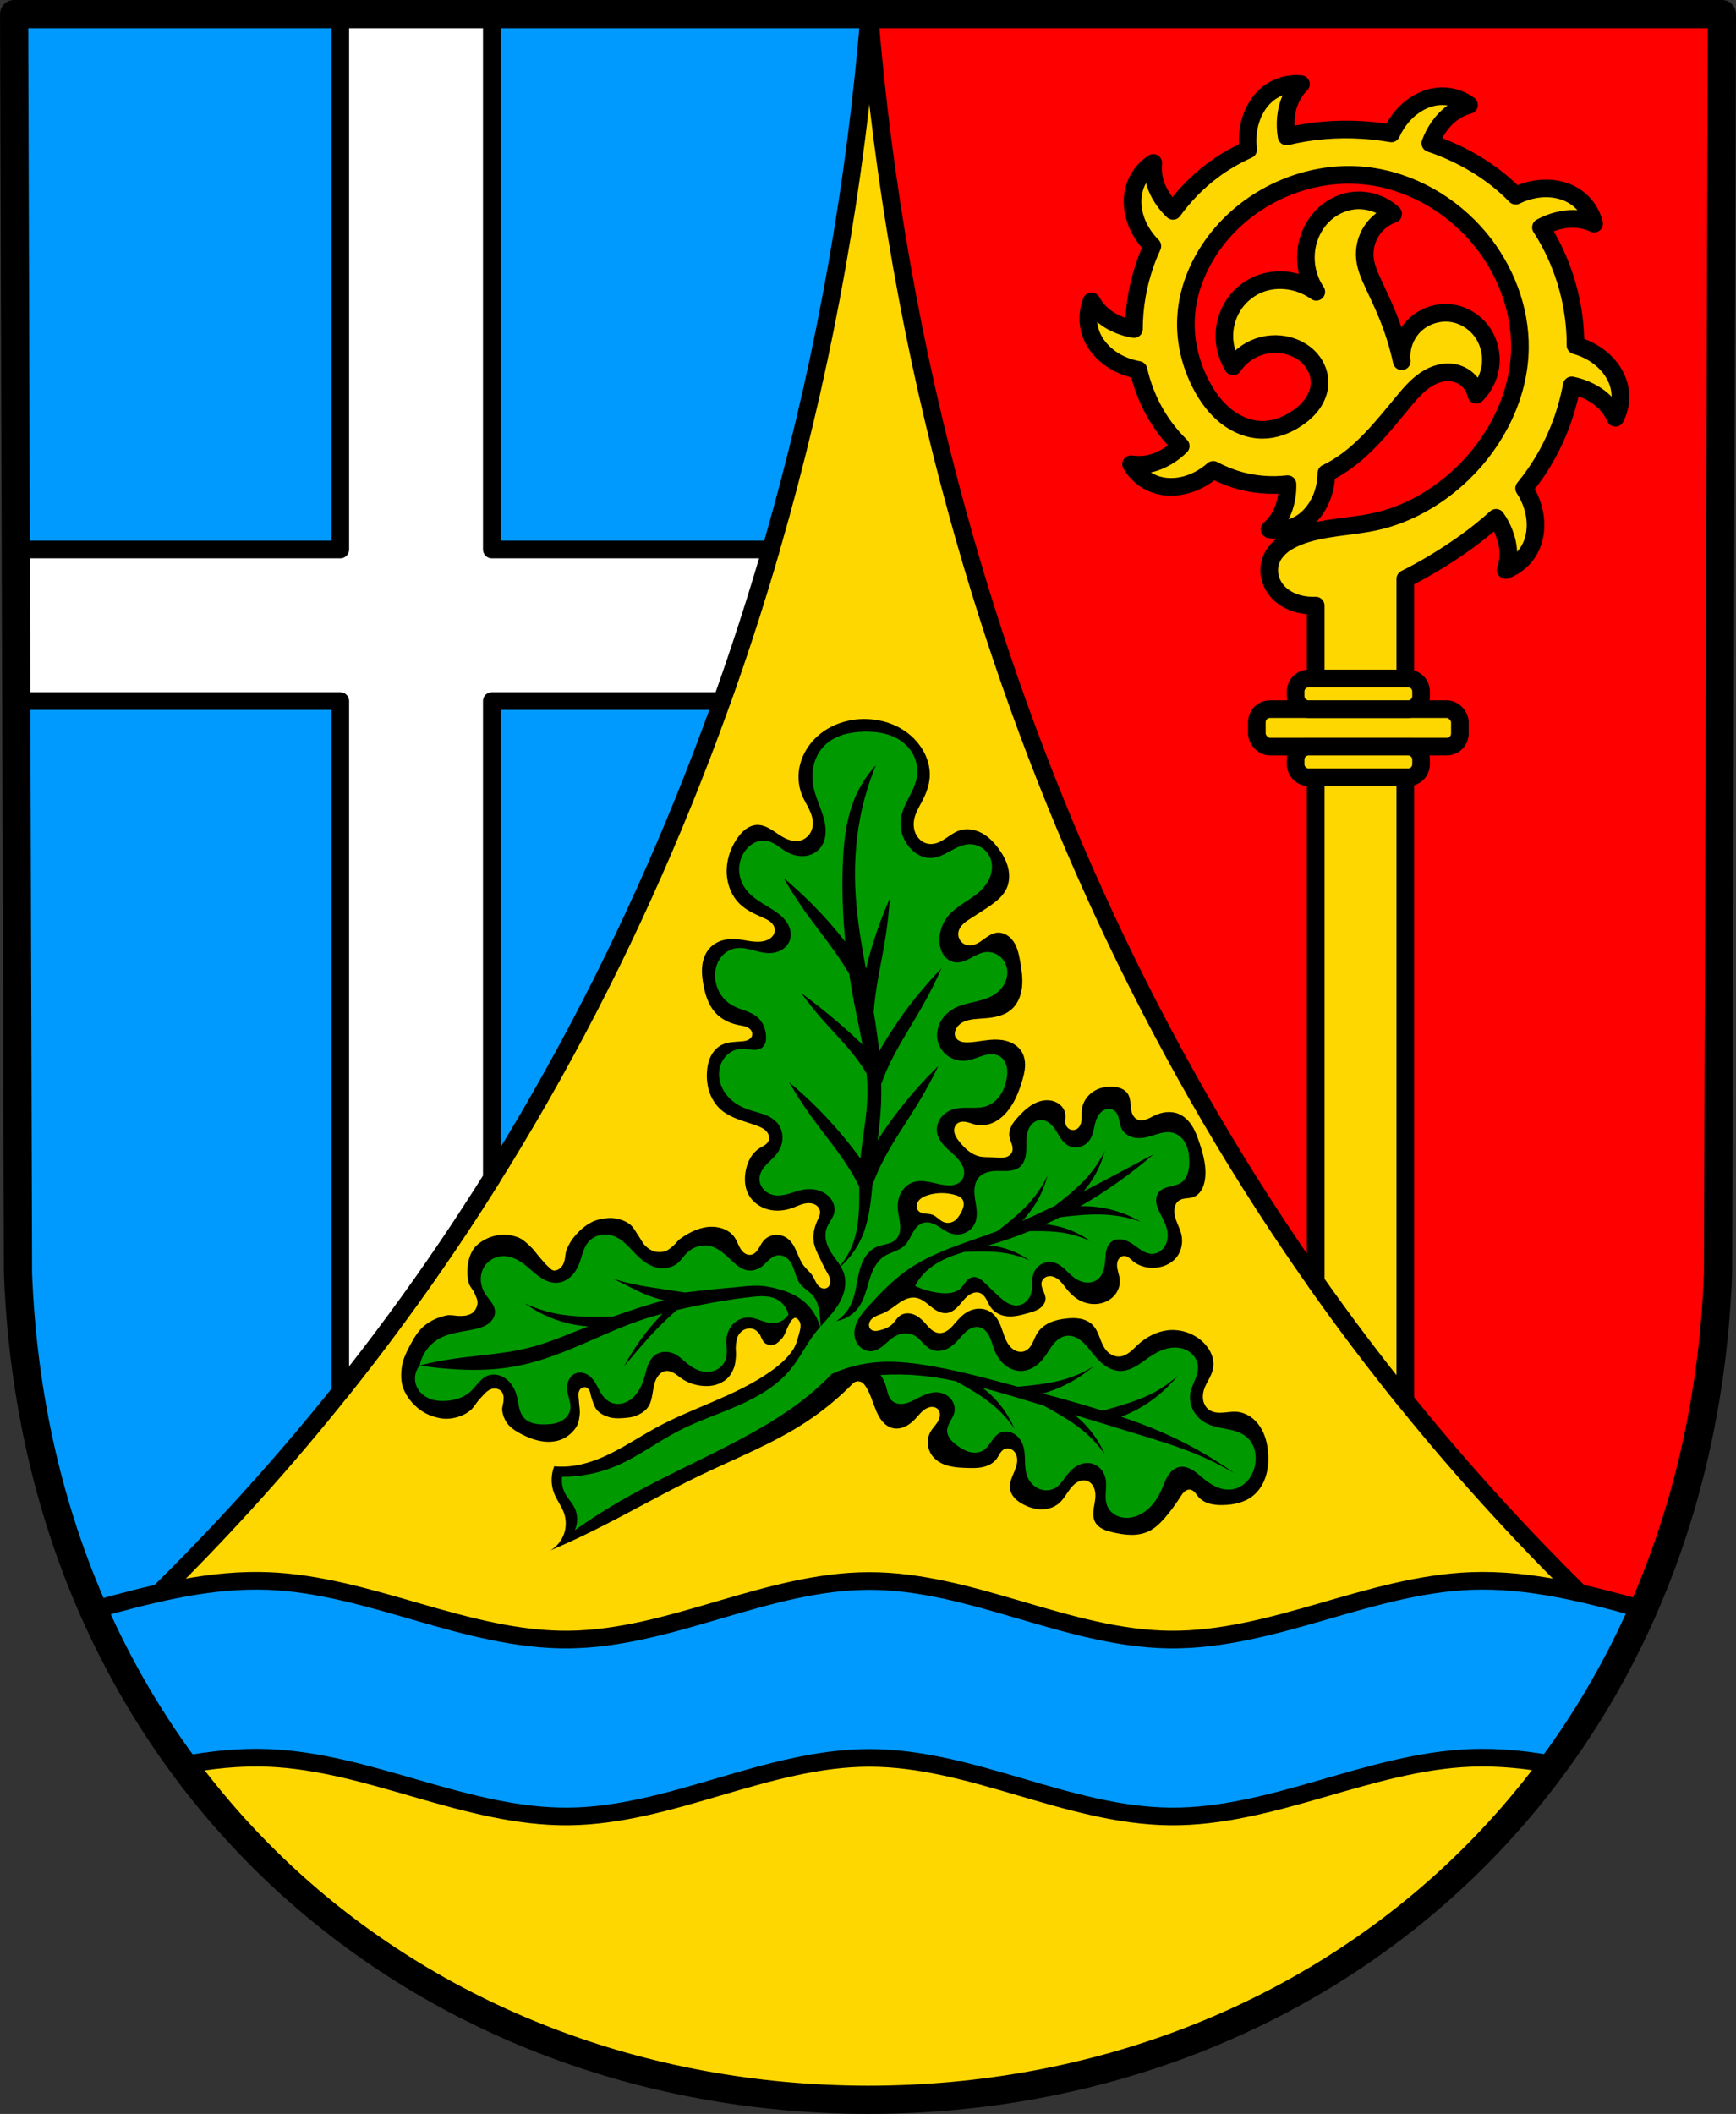 <?xml version="1.0" encoding="UTF-8" standalone="no"?>
<!-- Created with Inkscape (http://www.inkscape.org/) -->

<svg
   xmlns:dc="http://purl.org/dc/elements/1.1/"
   xmlns:cc="http://creativecommons.org/ns#"
   xmlns:rdf="http://www.w3.org/1999/02/22-rdf-syntax-ns#"
   xmlns:svg="http://www.w3.org/2000/svg"
   xmlns="http://www.w3.org/2000/svg"
   xmlns:sodipodi="http://sodipodi.sourceforge.net/DTD/sodipodi-0.dtd"
   xmlns:inkscape="http://www.inkscape.org/namespaces/inkscape"
   width="130.349mm"
   height="158.658mm"
   viewBox="0 0 130.349 158.658"
   version="1.1"
   id="svg865"
   inkscape:version="0.92.5 (2060ec1f9f, 2020-04-08)"
   sodipodi:docname="DEU Bobenthal COA.svg">
  <rect x="0" y="0" width="130.349" height="158.658" fill="#333333" stroke="none"/>
  <defs
     id="defs859">
    <inkscape:path-effect
       effect="spiro"
       id="path-effect1859"
       is_visible="true" />
    <inkscape:path-effect
       effect="spiro"
       id="path-effect1855"
       is_visible="true" />
    <inkscape:path-effect
       effect="spiro"
       id="path-effect1010"
       is_visible="true" />
    <inkscape:path-effect
       effect="spiro"
       id="path-effect905"
       is_visible="true" />
    <inkscape:path-effect
       effect="spiro"
       id="path-effect899"
       is_visible="true" />
    <inkscape:path-effect
       effect="spiro"
       id="path-effect895"
       is_visible="true" />
    <inkscape:path-effect
       effect="spiro"
       id="path-effect1343"
       is_visible="true" />
    <inkscape:path-effect
       effect="spiro"
       id="path-effect1338"
       is_visible="true" />
    <inkscape:path-effect
       effect="spiro"
       id="path-effect1274"
       is_visible="true" />
    <inkscape:path-effect
       effect="spiro"
       id="path-effect1234"
       is_visible="true" />
    <inkscape:path-effect
       effect="spiro"
       id="path-effect1196"
       is_visible="true" />
    <inkscape:path-effect
       effect="spiro"
       id="path-effect1192"
       is_visible="true" />
    <inkscape:path-effect
       effect="spiro"
       id="path-effect1129"
       is_visible="true" />
    <inkscape:path-effect
       effect="spiro"
       id="path-effect2396"
       is_visible="true" />
    <inkscape:path-effect
       effect="spiro"
       id="path-effect3644"
       is_visible="true" />
    <inkscape:path-effect
       effect="spiro"
       id="path-effect3636"
       is_visible="true" />
    <inkscape:path-effect
       effect="spiro"
       id="path-effect3544"
       is_visible="true" />
    <inkscape:path-effect
       effect="spiro"
       id="path-effect3466"
       is_visible="true" />
    <inkscape:path-effect
       effect="spiro"
       id="path-effect3544-2"
       is_visible="true" />
    <inkscape:path-effect
       effect="spiro"
       id="path-effect3644-8"
       is_visible="true" />
    <inkscape:path-effect
       effect="spiro"
       id="path-effect3644-3"
       is_visible="true" />
    <inkscape:path-effect
       effect="spiro"
       id="path-effect3636-0"
       is_visible="true" />
    <inkscape:path-effect
       effect="spiro"
       id="path-effect1727-0-1"
       is_visible="true" />
    <inkscape:path-effect
       effect="spiro"
       id="path-effect1731-8-3"
       is_visible="true" />
    <inkscape:path-effect
       effect="spiro"
       id="path-effect1727-3"
       is_visible="true" />
    <inkscape:path-effect
       effect="spiro"
       id="path-effect1731-7"
       is_visible="true" />
    <inkscape:path-effect
       effect="spiro"
       id="path-effect841-8"
       is_visible="true" />
    <inkscape:path-effect
       effect="spiro"
       id="path-effect2396-1"
       is_visible="true" />
    <inkscape:path-effect
       effect="spiro"
       id="path-effect1234-9"
       is_visible="true" />
    <inkscape:path-effect
       effect="spiro"
       id="path-effect1274-3"
       is_visible="true" />
    <inkscape:path-effect
       effect="spiro"
       id="path-effect905-1"
       is_visible="true" />
    <inkscape:path-effect
       effect="spiro"
       id="path-effect905-1-9"
       is_visible="true" />
    <inkscape:path-effect
       effect="spiro"
       id="path-effect905-1-3"
       is_visible="true" />
    <inkscape:path-effect
       effect="spiro"
       id="path-effect905-1-3-4"
       is_visible="true" />
    <inkscape:path-effect
       effect="spiro"
       id="path-effect905-1-3-1"
       is_visible="true" />
    <inkscape:path-effect
       effect="spiro"
       id="path-effect905-1-3-2"
       is_visible="true" />
    <inkscape:path-effect
       effect="spiro"
       id="path-effect905-1-3-5"
       is_visible="true" />
    <inkscape:path-effect
       effect="spiro"
       id="path-effect1010-2"
       is_visible="true" />
    <inkscape:path-effect
       effect="spiro"
       id="path-effect1010-2-7"
       is_visible="true" />
    <inkscape:path-effect
       effect="spiro"
       id="path-effect1010-2-6"
       is_visible="true" />
    <inkscape:path-effect
       effect="spiro"
       id="path-effect1010-2-4"
       is_visible="true" />
    <inkscape:path-effect
       effect="spiro"
       id="path-effect1010-2-4-2"
       is_visible="true" />
    <inkscape:path-effect
       effect="spiro"
       id="path-effect1010-2-4-5"
       is_visible="true" />
    <inkscape:path-effect
       effect="spiro"
       id="path-effect1010-2-4-5-5"
       is_visible="true" />
    <inkscape:path-effect
       effect="spiro"
       id="path-effect1010-2-4-5-1"
       is_visible="true" />
    <inkscape:path-effect
       effect="spiro"
       id="path-effect1010-2-4-5-1-3"
       is_visible="true" />
    <inkscape:path-effect
       effect="spiro"
       id="path-effect1859-7"
       is_visible="true" />
    <inkscape:path-effect
       effect="spiro"
       id="path-effect1859-3"
       is_visible="true" />
    <inkscape:path-effect
       effect="spiro"
       id="path-effect1859-2"
       is_visible="true" />
    <inkscape:path-effect
       effect="spiro"
       id="path-effect1859-28"
       is_visible="true" />
    <inkscape:path-effect
       effect="spiro"
       id="path-effect1859-0"
       is_visible="true" />
    <inkscape:path-effect
       effect="spiro"
       id="path-effect1859-6"
       is_visible="true" />
    <inkscape:path-effect
       effect="spiro"
       id="path-effect1859-04"
       is_visible="true" />
    <inkscape:path-effect
       effect="spiro"
       id="path-effect1859-61"
       is_visible="true" />
  </defs>
  <sodipodi:namedview
     id="base"
     pagecolor="#ffffff"
     bordercolor="#666666"
     borderopacity="1.0"
     inkscape:pageopacity="0.0"
     inkscape:pageshadow="2"
     inkscape:zoom="1.3224365"
     inkscape:cx="246.32933"
     inkscape:cy="299.82539"
     inkscape:document-units="mm"
     inkscape:current-layer="layer1"
     showgrid="false"
     inkscape:window-width="1920"
     inkscape:window-height="1046"
     inkscape:window-x="-11"
     inkscape:window-y="-11"
     inkscape:window-maximized="1"
     fit-margin-top="0"
     fit-margin-left="0"
     fit-margin-right="0"
     fit-margin-bottom="0"
     inkscape:snap-global="false"
     inkscape:snap-midpoints="true"
     inkscape:snap-smooth-nodes="true" />
  <g
     inkscape:label="Ebene 1"
     inkscape:groupmode="layer"
     id="layer1"
     transform="translate(14.143,166.544)">
    <path
       style="fill:#ffd700;fill-opacity:1;fill-rule:evenodd;stroke:none;stroke-width:2.117;stroke-linecap:round;stroke-linejoin:round;stroke-miterlimit:4;stroke-dasharray:none;stroke-opacity:1"
       inkscape:connector-curvature="0"
       d="m 115.148,-165.486 -0.293,94.538 c -1.427,37.541 -29.626,61.981 -63.823,62.002 -34.166,-0.046 -62.376,-24.497 -63.823,-62.002 l -0.293,-94.538 h 64.115 z"
       id="path10563-0-6-2-6-0-0"
       sodipodi:nodetypes="ccccccc" />
    <path
       style="fill:#009aff;stroke:#000000;stroke-width:5;stroke-linecap:round;stroke-linejoin:round;stroke-miterlimit:4;stroke-dasharray:none;stroke-opacity:1;fill-opacity:1"
       d="M 4 4 L 5.107 361.311 C 6.595 399.85 15.573 434.732 30.434 465.115 C 66.612 431.63 98.974 394.022 126.629 353.213 C 169.461 290.009 200.921 219.326 221.229 145.727 C 234.008 99.41 242.424 51.889 246.324 4 L 4 4 z "
       transform="matrix(0.265,0,0,0.265,-14.143,-166.544)"
       id="path2394" />
    <path
       style="fill:#ff0000;stroke:#000000;stroke-width:5;stroke-linecap:round;stroke-linejoin:round;stroke-miterlimit:4;stroke-dasharray:none;stroke-opacity:1;fill-opacity:1"
       d="M 246.324 4 C 250.225 51.889 258.638 99.41 271.418 145.727 C 291.726 219.326 323.188 290.009 366.02 353.213 C 393.692 394.047 426.076 431.679 462.281 465.18 C 477.126 434.785 486.084 399.883 487.551 361.311 L 488.658 4 L 246.324 4 z "
       transform="matrix(0.265,0,0,0.265,-14.143,-166.544)"
       id="path2394-1" />
    <path
       style="opacity:1;fill:#ffffff;fill-opacity:1;fill-rule:evenodd;stroke:#000000;stroke-width:5;stroke-linecap:round;stroke-linejoin:round;stroke-miterlimit:4;stroke-dasharray:none;stroke-opacity:1;paint-order:fill markers stroke"
       d="M 96.42 4 L 96.42 155.627 L 4.471 155.627 L 4.604 198.555 L 96.42 198.555 L 96.42 394.17 C 107.019 380.919 117.109 367.26 126.629 353.213 C 130.989 346.78 135.223 340.265 139.348 333.682 L 139.348 198.555 L 204.525 198.555 C 209.59 184.39 214.219 170.068 218.416 155.627 L 139.348 155.627 L 139.348 4 L 96.42 4 z "
       transform="matrix(0.265,0,0,0.265,-14.143,-166.544)"
       id="rect869-3" />
    <path
       style="fill:#009aff;stroke:#000000;stroke-width:5;stroke-linecap:round;stroke-linejoin:round;stroke-miterlimit:4;stroke-dasharray:none;stroke-opacity:1;fill-opacity:1"
       d="M 73.168 447.707 C 57.287 447.594 41.765 451.717 26.219 456.018 C 33.143 471.835 41.616 486.517 51.434 499.957 C 59.515 498.447 67.643 497.546 75.875 497.859 C 90.324 498.409 104.43 502.632 118.428 506.662 C 132.425 510.693 146.644 514.582 161.102 514.445 C 175.562 514.308 189.718 510.149 203.703 506.051 C 217.688 501.953 231.869 497.859 246.33 497.859 C 260.791 497.859 274.97 501.953 288.955 506.051 C 302.94 510.149 317.096 514.308 331.557 514.445 C 346.014 514.582 360.233 510.693 374.23 506.662 C 388.228 502.632 402.334 498.409 416.783 497.859 C 425.053 497.545 433.22 498.455 441.338 499.979 C 451.142 486.538 459.6 471.855 466.51 456.035 C 450.058 451.484 433.633 447.127 416.783 447.768 C 402.334 448.317 388.228 452.538 374.23 456.568 C 360.233 460.599 346.014 464.49 331.557 464.354 C 317.096 464.217 302.94 460.057 288.955 455.959 C 274.97 451.861 260.791 447.768 246.33 447.768 C 231.869 447.768 217.688 451.861 203.703 455.959 C 189.718 460.057 175.562 464.217 161.102 464.354 C 146.644 464.49 132.425 460.599 118.428 456.568 C 104.43 452.538 90.324 448.317 75.875 447.768 C 74.972 447.733 74.069 447.713 73.168 447.707 z "
       transform="matrix(0.265,0,0,0.265,-14.143,-166.544)"
       id="path1127" />
    <path
       style="fill:none;fill-rule:evenodd;stroke:#000000;stroke-width:2.117;stroke-linecap:round;stroke-linejoin:round;stroke-miterlimit:4;stroke-dasharray:none;stroke-opacity:1"
       inkscape:connector-curvature="0"
       d="m 115.148,-165.486 -0.293,94.538 c -1.427,37.541 -29.626,61.981 -63.823,62.002 -34.166,-0.046 -62.376,-24.497 -63.823,-62.002 l -0.293,-94.538 h 64.115 z"
       id="path10563-0-6-2-6-0"
       sodipodi:nodetypes="ccccccc" />
    <path
       style="fill:#000000;stroke:none;stroke-width:0.265px;stroke-linecap:butt;stroke-linejoin:miter;stroke-opacity:1"
       d="m 50.9,-112.581 c -1.36,-0.033 -2.747,0.427 -3.738,1.359 -0.579,0.544 -1.016,1.244 -1.22,2.012 -0.204,0.768 -0.167,1.602 0.133,2.338 0.152,0.373 0.368,0.716 0.542,1.08 0.174,0.364 0.306,0.761 0.273,1.163 -0.021,0.257 -0.112,0.508 -0.266,0.715 -0.154,0.206 -0.372,0.365 -0.618,0.441 -0.277,0.085 -0.579,0.063 -0.856,-0.021 -0.277,-0.084 -0.532,-0.229 -0.775,-0.387 -0.264,-0.172 -0.517,-0.362 -0.796,-0.51 -0.278,-0.148 -0.588,-0.253 -0.903,-0.238 -0.296,0.014 -0.58,0.135 -0.819,0.31 -0.239,0.175 -0.436,0.401 -0.608,0.642 -0.588,0.822 -0.904,1.847 -0.815,2.854 0.069,0.784 0.389,1.557 0.951,2.107 0.475,0.465 1.091,0.751 1.699,1.019 0.217,0.096 0.439,0.192 0.622,0.344 0.091,0.076 0.172,0.166 0.232,0.269 0.059,0.103 0.096,0.22 0.098,0.339 0.004,0.199 -0.09,0.392 -0.231,0.532 -0.141,0.14 -0.325,0.23 -0.516,0.284 -0.352,0.099 -0.728,0.078 -1.09,0.026 -0.362,-0.052 -0.72,-0.136 -1.085,-0.162 -0.359,-0.026 -0.724,0.005 -1.066,0.115 -0.342,0.11 -0.662,0.3 -0.905,0.565 -0.322,0.352 -0.496,0.821 -0.554,1.295 -0.058,0.474 -0.006,0.954 0.078,1.424 0.136,0.76 0.37,1.531 0.884,2.107 0.453,0.508 1.098,0.824 1.767,0.951 0.232,0.044 0.473,0.069 0.682,0.179 0.104,0.055 0.199,0.132 0.263,0.232 0.064,0.099 0.095,0.221 0.074,0.337 -0.015,0.084 -0.057,0.161 -0.114,0.224 -0.057,0.063 -0.128,0.113 -0.205,0.148 -0.154,0.072 -0.327,0.09 -0.497,0.103 -0.509,0.039 -1.041,0.038 -1.495,0.272 -0.358,0.185 -0.636,0.507 -0.811,0.87 -0.175,0.363 -0.253,0.767 -0.277,1.169 -0.03,0.511 0.027,1.029 0.194,1.513 0.167,0.484 0.446,0.931 0.826,1.274 0.372,0.335 0.829,0.562 1.297,0.74 0.468,0.178 0.952,0.311 1.422,0.484 0.256,0.094 0.516,0.206 0.705,0.404 0.094,0.099 0.169,0.218 0.204,0.35 0.035,0.132 0.03,0.276 -0.025,0.401 -0.06,0.135 -0.175,0.239 -0.298,0.32 -0.123,0.082 -0.257,0.145 -0.382,0.224 -0.279,0.175 -0.506,0.427 -0.674,0.71 -0.168,0.283 -0.277,0.599 -0.345,0.921 -0.128,0.608 -0.105,1.266 0.182,1.817 0.29,0.557 0.835,0.961 1.439,1.132 0.604,0.171 1.259,0.118 1.851,-0.092 0.388,-0.138 0.762,-0.345 1.173,-0.369 0.205,-0.012 0.418,0.024 0.593,0.132 0.088,0.054 0.165,0.125 0.223,0.21 0.058,0.085 0.096,0.184 0.105,0.287 0.011,0.114 -0.012,0.228 -0.05,0.336 -0.037,0.108 -0.089,0.21 -0.136,0.314 -0.238,0.522 -0.376,1.106 -0.279,1.671 0.074,0.426 0.276,0.818 0.464,1.207 0.15,0.312 0.294,0.627 0.465,0.928 0.123,0.216 0.262,0.433 0.298,0.679 0.018,0.123 0.009,0.252 -0.04,0.366 -0.049,0.114 -0.141,0.212 -0.258,0.255 -0.118,0.044 -0.254,0.029 -0.368,-0.024 -0.114,-0.053 -0.209,-0.142 -0.285,-0.243 -0.152,-0.202 -0.231,-0.449 -0.368,-0.661 -0.179,-0.277 -0.447,-0.483 -0.65,-0.743 -0.245,-0.314 -0.386,-0.696 -0.545,-1.061 -0.159,-0.366 -0.349,-0.734 -0.662,-0.981 -0.271,-0.214 -0.624,-0.321 -0.968,-0.289 -0.343,0.033 -0.672,0.206 -0.889,0.475 -0.149,0.185 -0.243,0.408 -0.375,0.606 -0.066,0.099 -0.141,0.193 -0.234,0.268 -0.092,0.075 -0.203,0.13 -0.32,0.147 -0.157,0.022 -0.318,-0.026 -0.45,-0.113 -0.132,-0.087 -0.237,-0.211 -0.321,-0.345 -0.168,-0.268 -0.259,-0.58 -0.436,-0.842 -0.24,-0.357 -0.627,-0.6 -1.042,-0.714 -0.415,-0.113 -0.862,-0.118 -1.279,-0.029 -0.636,0.135 -1.232,0.46 -1.764,0.835 -0.199,0.141 -0.329,0.362 -0.516,0.518 -0.186,0.155 -0.369,0.334 -0.598,0.411 -0.252,0.084 -0.538,0.098 -0.795,0.034 -0.259,-0.065 -0.494,-0.224 -0.69,-0.405 -0.236,-0.219 -0.364,-0.531 -0.55,-0.794 -0.186,-0.263 -0.324,-0.57 -0.564,-0.784 -0.201,-0.18 -0.452,-0.308 -0.707,-0.395 -0.292,-0.1 -0.607,-0.152 -0.916,-0.14 -0.437,0.016 -0.885,0.103 -1.279,0.293 -0.478,0.229 -0.894,0.592 -1.245,0.988 -0.288,0.325 -0.524,0.707 -0.681,1.112 -0.102,0.262 -0.076,0.561 -0.161,0.829 -0.042,0.134 -0.088,0.272 -0.172,0.384 -0.083,0.111 -0.191,0.213 -0.317,0.271 -0.104,0.048 -0.227,0.083 -0.338,0.056 -0.179,-0.044 -0.304,-0.209 -0.44,-0.333 -0.206,-0.188 -0.379,-0.41 -0.563,-0.619 -0.25,-0.283 -0.459,-0.603 -0.736,-0.86 -0.278,-0.257 -0.563,-0.536 -0.916,-0.67 -0.497,-0.188 -1.067,-0.248 -1.589,-0.147 -0.581,0.113 -1.165,0.389 -1.578,0.812 -0.298,0.305 -0.466,0.735 -0.557,1.151 -0.116,0.531 -0.111,1.107 0.034,1.63 0.073,0.263 0.298,0.461 0.407,0.712 0.108,0.248 0.256,0.504 0.242,0.774 -0.012,0.235 -0.121,0.475 -0.279,0.65 -0.117,0.13 -0.292,0.201 -0.459,0.255 -0.167,0.055 -0.349,0.057 -0.525,0.064 -0.353,0.015 -0.713,-0.11 -1.059,-0.041 -0.608,0.122 -1.21,0.389 -1.687,0.785 -0.484,0.402 -0.802,0.98 -1.098,1.536 -0.257,0.483 -0.496,0.995 -0.575,1.536 -0.078,0.536 -0.081,1.114 0.111,1.62 0.234,0.617 0.684,1.167 1.207,1.57 0.464,0.357 1.042,0.583 1.62,0.677 0.404,0.066 0.832,0.022 1.226,-0.088 0.346,-0.096 0.679,-0.263 0.959,-0.488 0.284,-0.227 0.445,-0.577 0.695,-0.841 0.247,-0.262 0.47,-0.574 0.791,-0.737 0.131,-0.066 0.288,-0.098 0.434,-0.082 0.145,0.016 0.294,0.075 0.401,0.175 0.093,0.086 0.145,0.214 0.177,0.337 0.033,0.124 0.02,0.256 0.014,0.384 -0.012,0.257 -0.129,0.509 -0.098,0.764 0.039,0.327 0.166,0.653 0.356,0.923 0.192,0.273 0.47,0.486 0.759,0.655 0.625,0.367 1.322,0.668 2.042,0.743 0.462,0.048 0.958,-0.004 1.38,-0.199 0.418,-0.193 0.793,-0.523 1.034,-0.915 0.172,-0.281 0.218,-0.629 0.25,-0.957 0.032,-0.33 -0.051,-0.661 -0.064,-0.993 -0.009,-0.217 -0.068,-0.442 -0.01,-0.651 0.029,-0.104 0.085,-0.209 0.171,-0.275 0.084,-0.065 0.198,-0.103 0.304,-0.096 0.077,0.005 0.15,0.05 0.209,0.099 0.06,0.05 0.104,0.119 0.137,0.189 0.067,0.142 0.066,0.307 0.118,0.454 0.125,0.352 0.21,0.747 0.465,1.021 0.234,0.253 0.574,0.403 0.905,0.498 0.335,0.096 0.696,0.083 1.044,0.059 0.349,-0.024 0.712,-0.06 1.031,-0.205 0.316,-0.143 0.631,-0.338 0.826,-0.631 0.228,-0.341 0.292,-0.761 0.357,-1.166 0.064,-0.405 0.141,-0.826 0.386,-1.154 0.068,-0.092 0.149,-0.175 0.243,-0.24 0.094,-0.065 0.201,-0.113 0.314,-0.131 0.113,-0.019 0.229,-0.008 0.339,0.021 0.11,0.03 0.214,0.078 0.313,0.136 0.196,0.116 0.368,0.269 0.555,0.399 0.462,0.324 1.016,0.509 1.578,0.557 0.332,0.028 0.674,0.016 0.991,-0.079 0.316,-0.095 0.625,-0.252 0.866,-0.478 0.221,-0.208 0.379,-0.486 0.489,-0.769 0.111,-0.285 0.135,-0.598 0.161,-0.902 0.023,-0.267 -0.037,-0.538 -0.005,-0.804 0.031,-0.264 0.055,-0.545 0.191,-0.774 0.11,-0.184 0.278,-0.35 0.475,-0.433 0.197,-0.082 0.436,-0.098 0.639,-0.032 0.189,0.061 0.34,0.217 0.464,0.372 0.079,0.097 0.106,0.227 0.168,0.336 0.062,0.108 0.109,0.232 0.203,0.314 0.11,0.096 0.253,0.167 0.398,0.186 0.146,0.02 0.301,-0.015 0.435,-0.075 0.135,-0.061 0.24,-0.175 0.347,-0.277 0.087,-0.083 0.171,-0.17 0.237,-0.27 0.121,-0.184 0.189,-0.398 0.283,-0.597 0.058,-0.124 0.106,-0.254 0.174,-0.373 0.066,-0.116 0.126,-0.243 0.226,-0.332 0.062,-0.056 0.138,-0.123 0.222,-0.118 0.113,0.008 0.208,0.109 0.276,0.199 0.069,0.092 0.105,0.211 0.115,0.325 0.02,0.23 -0.052,0.46 -0.113,0.682 -0.113,0.416 -0.224,0.849 -0.464,1.207 -0.45,0.673 -1.098,1.209 -1.764,1.671 -2.604,1.807 -5.759,2.653 -8.541,4.178 -1.048,0.574 -2.05,1.231 -3.111,1.78 -1.061,0.549 -2.197,0.992 -3.387,1.098 -0.37,0.033 -0.744,0.033 -1.114,0 -0.259,0.648 -0.259,1.395 0,2.042 0.206,0.515 0.563,0.961 0.743,1.485 0.173,0.506 0.167,1.072 -0.018,1.574 -0.184,0.502 -0.545,0.937 -1.004,1.212 1.005,-0.431 1.999,-0.887 2.981,-1.367 2.794,-1.368 5.488,-2.936 8.292,-4.282 2.66,-1.277 5.43,-2.361 7.899,-3.978 1.271,-0.833 2.454,-1.802 3.519,-2.886 0.075,-0.082 0.176,-0.141 0.284,-0.165 0.109,-0.024 0.225,-0.013 0.328,0.029 0.09,0.038 0.169,0.099 0.236,0.171 0.067,0.072 0.121,0.154 0.172,0.237 0.333,0.547 0.496,1.178 0.747,1.767 0.121,0.283 0.264,0.56 0.464,0.794 0.2,0.234 0.461,0.423 0.76,0.498 0.311,0.077 0.644,0.025 0.936,-0.107 0.291,-0.132 0.543,-0.34 0.763,-0.572 0.139,-0.147 0.265,-0.304 0.406,-0.449 0.14,-0.145 0.296,-0.278 0.477,-0.366 0.131,-0.064 0.276,-0.103 0.422,-0.097 0.145,0.006 0.291,0.061 0.394,0.164 0.115,0.115 0.168,0.283 0.164,0.445 -0.004,0.163 -0.06,0.321 -0.14,0.463 -0.159,0.284 -0.406,0.509 -0.568,0.791 -0.178,0.308 -0.245,0.678 -0.194,1.03 0.051,0.352 0.219,0.685 0.466,0.941 0.304,0.315 0.718,0.506 1.143,0.609 0.425,0.103 0.866,0.124 1.303,0.138 0.407,0.014 0.819,0.023 1.217,-0.066 0.398,-0.089 0.784,-0.285 1.026,-0.613 0.097,-0.132 0.168,-0.281 0.258,-0.418 0.09,-0.137 0.203,-0.266 0.354,-0.33 0.089,-0.037 0.187,-0.05 0.282,-0.039 0.095,0.011 0.188,0.045 0.27,0.096 0.163,0.102 0.278,0.27 0.335,0.454 0.057,0.183 0.059,0.381 0.027,0.571 -0.031,0.19 -0.095,0.372 -0.166,0.55 -0.093,0.23 -0.2,0.456 -0.274,0.693 -0.074,0.237 -0.113,0.49 -0.066,0.734 0.047,0.245 0.18,0.468 0.351,0.648 0.172,0.18 0.381,0.321 0.6,0.44 0.424,0.23 0.897,0.382 1.379,0.389 0.482,0.006 0.974,-0.142 1.339,-0.457 0.232,-0.201 0.406,-0.459 0.577,-0.714 0.171,-0.255 0.345,-0.513 0.578,-0.713 0.122,-0.104 0.259,-0.192 0.411,-0.243 0.151,-0.052 0.317,-0.067 0.473,-0.028 0.134,0.033 0.258,0.105 0.358,0.201 0.1,0.096 0.177,0.214 0.23,0.342 0.107,0.255 0.119,0.541 0.091,0.816 -0.03,0.299 -0.105,0.592 -0.135,0.891 -0.03,0.299 -0.011,0.614 0.135,0.876 0.125,0.224 0.334,0.392 0.563,0.507 0.229,0.115 0.479,0.181 0.729,0.24 0.45,0.106 0.908,0.191 1.37,0.198 0.462,0.007 0.932,-0.067 1.349,-0.266 0.483,-0.23 0.873,-0.616 1.223,-1.02 0.425,-0.49 0.805,-1.018 1.155,-1.563 0.088,-0.138 0.177,-0.278 0.299,-0.387 0.061,-0.054 0.131,-0.1 0.207,-0.129 0.077,-0.029 0.16,-0.041 0.241,-0.028 0.069,0.011 0.135,0.039 0.194,0.077 0.059,0.038 0.111,0.086 0.158,0.138 0.094,0.104 0.169,0.223 0.26,0.329 0.218,0.252 0.524,0.418 0.844,0.508 0.321,0.09 0.657,0.11 0.991,0.103 0.795,-0.015 1.618,-0.187 2.243,-0.68 0.463,-0.365 0.789,-0.886 0.97,-1.447 0.181,-0.561 0.224,-1.159 0.186,-1.747 -0.047,-0.714 -0.221,-1.436 -0.62,-2.03 -0.199,-0.297 -0.454,-0.559 -0.754,-0.753 -0.301,-0.194 -0.648,-0.319 -1.005,-0.344 -0.346,-0.024 -0.691,0.044 -1.038,0.067 -0.173,0.011 -0.348,0.011 -0.519,-0.018 -0.171,-0.029 -0.339,-0.087 -0.483,-0.184 -0.228,-0.156 -0.383,-0.407 -0.447,-0.676 -0.064,-0.269 -0.04,-0.554 0.039,-0.819 0.082,-0.273 0.222,-0.524 0.356,-0.776 0.134,-0.252 0.263,-0.509 0.324,-0.788 0.081,-0.37 0.034,-0.761 -0.105,-1.113 -0.139,-0.352 -0.368,-0.664 -0.642,-0.926 -0.696,-0.664 -1.695,-0.994 -2.65,-0.884 -0.839,0.097 -1.621,0.516 -2.243,1.087 -0.203,0.187 -0.392,0.39 -0.61,0.559 -0.218,0.169 -0.474,0.303 -0.749,0.325 -0.194,0.015 -0.391,-0.028 -0.566,-0.113 -0.175,-0.085 -0.329,-0.213 -0.453,-0.363 -0.231,-0.279 -0.358,-0.627 -0.489,-0.964 -0.131,-0.338 -0.276,-0.682 -0.531,-0.938 -0.247,-0.248 -0.581,-0.396 -0.925,-0.461 -0.344,-0.065 -0.698,-0.052 -1.046,-0.014 -0.417,0.045 -0.834,0.128 -1.217,0.299 -0.383,0.171 -0.733,0.434 -0.957,0.789 -0.151,0.239 -0.242,0.512 -0.372,0.764 -0.065,0.126 -0.141,0.247 -0.236,0.351 -0.095,0.105 -0.211,0.193 -0.343,0.244 -0.189,0.074 -0.405,0.067 -0.597,0 -0.192,-0.067 -0.361,-0.192 -0.496,-0.344 -0.271,-0.303 -0.408,-0.699 -0.538,-1.084 -0.09,-0.263 -0.18,-0.528 -0.306,-0.775 -0.126,-0.248 -0.291,-0.48 -0.509,-0.652 -0.245,-0.194 -0.551,-0.306 -0.862,-0.326 -0.311,-0.02 -0.627,0.05 -0.905,0.19 -0.375,0.189 -0.676,0.498 -0.951,0.815 -0.174,0.201 -0.342,0.409 -0.553,0.57 -0.106,0.081 -0.221,0.149 -0.346,0.194 -0.125,0.045 -0.26,0.065 -0.392,0.052 -0.231,-0.024 -0.441,-0.15 -0.613,-0.305 -0.173,-0.155 -0.316,-0.34 -0.474,-0.511 -0.236,-0.254 -0.513,-0.481 -0.842,-0.592 -0.164,-0.055 -0.34,-0.081 -0.512,-0.064 -0.173,0.017 -0.342,0.077 -0.481,0.18 -0.22,0.163 -0.35,0.418 -0.544,0.611 -0.254,0.254 -0.604,0.387 -0.952,0.476 -0.115,0.029 -0.233,0.054 -0.351,0.051 -0.119,-0.004 -0.24,-0.039 -0.328,-0.119 -0.058,-0.052 -0.1,-0.122 -0.121,-0.197 -0.022,-0.075 -0.024,-0.155 -0.009,-0.232 0.029,-0.154 0.122,-0.29 0.241,-0.392 0.237,-0.204 0.556,-0.277 0.842,-0.403 0.421,-0.185 0.775,-0.489 1.155,-0.748 0.182,-0.124 0.372,-0.238 0.577,-0.316 0.205,-0.078 0.428,-0.119 0.646,-0.092 0.194,0.024 0.378,0.1 0.546,0.199 0.168,0.099 0.322,0.221 0.473,0.344 0.199,0.161 0.397,0.326 0.622,0.447 0.225,0.121 0.483,0.196 0.737,0.165 0.295,-0.037 0.555,-0.213 0.767,-0.421 0.212,-0.208 0.387,-0.451 0.592,-0.666 0.15,-0.158 0.32,-0.302 0.52,-0.388 0.1,-0.043 0.207,-0.07 0.316,-0.075 0.109,-0.005 0.219,0.012 0.319,0.056 0.098,0.043 0.185,0.11 0.258,0.189 0.073,0.079 0.133,0.169 0.186,0.263 0.106,0.187 0.185,0.389 0.304,0.567 0.232,0.348 0.612,0.588 1.02,0.68 0.303,0.069 0.62,0.06 0.928,0.013 0.308,-0.047 0.608,-0.132 0.907,-0.217 0.292,-0.083 0.589,-0.167 0.84,-0.338 0.125,-0.085 0.238,-0.192 0.319,-0.32 0.082,-0.128 0.131,-0.277 0.131,-0.429 2.1e-5,-0.224 -0.106,-0.432 -0.192,-0.639 -0.043,-0.103 -0.082,-0.21 -0.101,-0.32 -0.019,-0.11 -0.017,-0.226 0.021,-0.332 0.038,-0.107 0.111,-0.199 0.203,-0.266 0.092,-0.066 0.202,-0.106 0.314,-0.119 0.225,-0.026 0.452,0.053 0.639,0.181 0.279,0.192 0.47,0.482 0.68,0.748 0.25,0.316 0.539,0.607 0.884,0.815 0.328,0.198 0.704,0.317 1.087,0.34 0.518,0.031 1.054,-0.121 1.45,-0.457 0.198,-0.168 0.36,-0.38 0.464,-0.618 0.104,-0.238 0.15,-0.502 0.126,-0.76 -0.034,-0.368 -0.205,-0.718 -0.204,-1.087 2.65e-4,-0.151 0.031,-0.306 0.112,-0.435 0.04,-0.064 0.092,-0.121 0.155,-0.164 0.062,-0.043 0.135,-0.072 0.21,-0.081 0.073,-0.008 0.147,0.003 0.217,0.026 0.069,0.023 0.134,0.059 0.194,0.1 0.121,0.083 0.223,0.189 0.337,0.282 0.396,0.323 0.916,0.472 1.427,0.476 0.347,0.003 0.696,-0.057 1.015,-0.193 0.319,-0.136 0.608,-0.348 0.82,-0.623 0.364,-0.473 0.478,-1.118 0.34,-1.699 -0.085,-0.357 -0.257,-0.686 -0.382,-1.03 -0.063,-0.172 -0.114,-0.35 -0.135,-0.532 -0.022,-0.182 -0.013,-0.369 0.042,-0.544 0.049,-0.159 0.139,-0.308 0.272,-0.408 0.151,-0.113 0.343,-0.154 0.53,-0.178 0.187,-0.023 0.379,-0.033 0.557,-0.094 0.259,-0.089 0.473,-0.286 0.618,-0.519 0.144,-0.233 0.223,-0.502 0.266,-0.773 0.15,-0.936 -0.108,-1.887 -0.408,-2.786 -0.146,-0.437 -0.305,-0.876 -0.55,-1.266 -0.245,-0.39 -0.586,-0.734 -1.013,-0.909 -0.292,-0.12 -0.615,-0.157 -0.93,-0.126 -0.314,0.03 -0.62,0.126 -0.905,0.262 -0.207,0.098 -0.405,0.218 -0.623,0.289 -0.109,0.035 -0.222,0.058 -0.337,0.058 -0.114,1.93e-4 -0.23,-0.023 -0.332,-0.075 -0.155,-0.08 -0.27,-0.224 -0.341,-0.383 -0.071,-0.159 -0.102,-0.334 -0.12,-0.507 -0.018,-0.173 -0.025,-0.348 -0.052,-0.52 -0.027,-0.172 -0.074,-0.345 -0.166,-0.492 -0.118,-0.188 -0.304,-0.326 -0.508,-0.412 -0.204,-0.086 -0.426,-0.121 -0.648,-0.132 -0.394,-0.019 -0.796,0.041 -1.155,0.204 -0.309,0.14 -0.585,0.355 -0.789,0.627 -0.204,0.271 -0.335,0.598 -0.367,0.936 -0.025,0.26 0.009,0.523 -0.024,0.781 -0.016,0.129 -0.05,0.258 -0.112,0.373 -0.062,0.115 -0.155,0.215 -0.271,0.273 -0.156,0.079 -0.35,0.075 -0.505,-0.005 -0.156,-0.08 -0.271,-0.232 -0.31,-0.403 -0.046,-0.199 0.007,-0.407 0,-0.612 -0.006,-0.176 -0.058,-0.349 -0.145,-0.501 -0.087,-0.153 -0.209,-0.284 -0.352,-0.387 -0.285,-0.205 -0.648,-0.29 -0.998,-0.267 -0.406,0.026 -0.794,0.188 -1.132,0.413 -0.338,0.225 -0.63,0.512 -0.906,0.81 -0.193,0.208 -0.38,0.426 -0.513,0.676 -0.133,0.25 -0.209,0.539 -0.166,0.82 0.03,0.197 0.117,0.38 0.178,0.569 0.031,0.095 0.056,0.193 0.064,0.292 0.008,0.099 -0.002,0.201 -0.038,0.294 -0.048,0.124 -0.142,0.228 -0.255,0.299 -0.113,0.071 -0.243,0.112 -0.375,0.131 -0.264,0.038 -0.532,-0.007 -0.798,-0.023 -0.341,-0.021 -0.686,0.006 -1.019,-0.068 -0.306,-0.069 -0.59,-0.222 -0.837,-0.416 -0.247,-0.194 -0.46,-0.428 -0.659,-0.671 -0.105,-0.128 -0.206,-0.261 -0.283,-0.408 -0.077,-0.147 -0.127,-0.31 -0.125,-0.476 0.003,-0.178 0.071,-0.357 0.204,-0.475 0.093,-0.083 0.213,-0.132 0.336,-0.152 0.123,-0.019 0.25,-0.01 0.372,0.013 0.245,0.047 0.475,0.152 0.718,0.206 0.499,0.111 1.033,0.001 1.48,-0.246 0.447,-0.247 0.813,-0.624 1.103,-1.045 0.41,-0.596 0.674,-1.279 0.884,-1.971 0.108,-0.357 0.204,-0.721 0.224,-1.093 0.02,-0.373 -0.039,-0.757 -0.224,-1.081 -0.2,-0.352 -0.539,-0.614 -0.915,-0.765 -0.376,-0.151 -0.787,-0.198 -1.192,-0.187 -0.638,0.018 -1.266,0.177 -1.903,0.204 -0.202,0.009 -0.409,0.003 -0.599,-0.067 -0.095,-0.035 -0.185,-0.086 -0.259,-0.155 -0.074,-0.069 -0.132,-0.157 -0.161,-0.254 -0.033,-0.11 -0.028,-0.228 0,-0.34 0.043,-0.174 0.14,-0.333 0.267,-0.46 0.127,-0.127 0.282,-0.224 0.447,-0.294 0.331,-0.14 0.695,-0.172 1.053,-0.198 0.43,-0.031 0.862,-0.055 1.284,-0.146 0.421,-0.091 0.835,-0.254 1.163,-0.533 0.488,-0.415 0.743,-1.054 0.814,-1.691 0.071,-0.637 -0.025,-1.28 -0.135,-1.911 -0.089,-0.51 -0.194,-1.033 -0.474,-1.468 -0.14,-0.218 -0.324,-0.41 -0.548,-0.541 -0.224,-0.131 -0.488,-0.197 -0.745,-0.166 -0.195,0.024 -0.38,0.102 -0.549,0.201 -0.17,0.099 -0.325,0.219 -0.484,0.334 -0.159,0.115 -0.322,0.227 -0.501,0.307 -0.179,0.08 -0.377,0.128 -0.572,0.11 -0.17,-0.016 -0.336,-0.083 -0.468,-0.191 -0.133,-0.108 -0.231,-0.256 -0.279,-0.421 -0.045,-0.154 -0.044,-0.321 0,-0.476 0.056,-0.197 0.179,-0.37 0.326,-0.513 0.147,-0.143 0.318,-0.258 0.49,-0.371 0.521,-0.341 1.054,-0.661 1.563,-1.019 0.491,-0.345 0.974,-0.745 1.223,-1.291 0.221,-0.486 0.234,-1.051 0.103,-1.568 -0.131,-0.518 -0.398,-0.992 -0.715,-1.422 -0.341,-0.463 -0.75,-0.888 -1.257,-1.16 -0.506,-0.272 -1.119,-0.379 -1.666,-0.2 -0.396,0.13 -0.731,0.395 -1.08,0.623 -0.175,0.114 -0.356,0.22 -0.55,0.295 -0.195,0.075 -0.404,0.117 -0.612,0.102 -0.21,-0.016 -0.414,-0.091 -0.588,-0.21 -0.173,-0.119 -0.316,-0.282 -0.419,-0.466 -0.204,-0.368 -0.241,-0.815 -0.149,-1.226 0.109,-0.487 0.383,-0.917 0.612,-1.36 0.285,-0.552 0.506,-1.147 0.544,-1.767 0.046,-0.765 -0.196,-1.532 -0.612,-2.175 -0.441,-0.682 -1.076,-1.231 -1.799,-1.599 -0.724,-0.368 -1.534,-0.556 -2.346,-0.575 z m 5.67,35.58 c 0.359,5.3e-4 0.718,0.055 1.061,0.161 0.165,0.051 0.334,0.119 0.446,0.25 0.065,0.076 0.107,0.169 0.127,0.266 0.02,0.097 0.019,0.199 0.003,0.297 -0.033,0.196 -0.124,0.377 -0.223,0.55 -0.119,0.21 -0.256,0.419 -0.454,0.556 -0.116,0.08 -0.251,0.133 -0.391,0.151 -0.14,0.018 -0.285,0.002 -0.417,-0.05 -0.159,-0.063 -0.294,-0.173 -0.427,-0.281 -0.133,-0.108 -0.27,-0.216 -0.43,-0.274 -0.176,-0.064 -0.369,-0.064 -0.555,-0.086 -0.093,-0.011 -0.186,-0.028 -0.274,-0.061 -0.088,-0.034 -0.17,-0.085 -0.231,-0.156 -0.083,-0.096 -0.123,-0.225 -0.12,-0.352 0.003,-0.127 0.049,-0.25 0.12,-0.355 0.08,-0.118 0.191,-0.213 0.314,-0.286 0.123,-0.073 0.257,-0.125 0.393,-0.168 0.342,-0.109 0.701,-0.162 1.059,-0.161 z"
       id="path1190-1"
       inkscape:connector-curvature="0"
       sodipodi:nodetypes="scsccccccsccscscccccscscscccscscccsccscccccccccccscscscsccccscsccscccsccccccccccaaaaaaaaaaaaaaaaaaaaaaaaaaaaaaaaaaaaaaaaaaaaaaaaaaaaaaaaaaaaaaasccccccscaaaaaaaaaaaaaaaaaaaaaaaaccccsccccsscccsccccscccccsccccscccccsccccccscccsccccccscccccccccccccscccccccsccccscccccscccccccccccccccccscscsccccccccscscsccccsccccccccccccccsccccccscccccccccccsccsccccccccccccsccccscscccsccccccccccccccccscscscccccccccccssccccccccccccccsccsscscsccccscccssccsscccccscscsccccccccsccccccccscc" />
    <path
       inkscape:connector-curvature="0"
       style="fill:#009a00;fill-opacity:1;stroke:none;stroke-width:0.165;stroke-linecap:butt;stroke-linejoin:miter;stroke-miterlimit:4;stroke-dasharray:none;stroke-opacity:1"
       d="m 51.038,-111.633 c -0.122,-0.002 -0.244,-7e-5 -0.365,0.004 -0.525,0.018 -1.053,0.084 -1.553,0.244 -0.501,0.16 -0.976,0.418 -1.349,0.788 -0.414,0.409 -0.692,0.947 -0.82,1.515 -0.128,0.568 -0.11,1.164 0.018,1.732 0.207,0.912 0.691,1.75 0.84,2.673 0.05,0.312 0.061,0.632 0.005,0.943 -0.057,0.311 -0.183,0.612 -0.387,0.853 -0.287,0.34 -0.718,0.544 -1.161,0.587 -0.442,0.043 -0.893,-0.069 -1.284,-0.281 -0.275,-0.15 -0.522,-0.347 -0.783,-0.519 -0.262,-0.172 -0.548,-0.322 -0.859,-0.36 -0.247,-0.03 -0.5,0.014 -0.729,0.111 -0.229,0.097 -0.434,0.246 -0.608,0.424 -0.387,0.396 -0.617,0.938 -0.647,1.49 -0.03,0.553 0.138,1.112 0.456,1.565 0.452,0.643 1.163,1.043 1.833,1.452 0.439,0.268 0.879,0.556 1.194,0.962 0.158,0.203 0.282,0.434 0.346,0.683 0.064,0.249 0.066,0.516 -0.013,0.761 -0.107,0.333 -0.359,0.61 -0.666,0.778 -0.307,0.168 -0.665,0.231 -1.014,0.215 -0.42,-0.02 -0.826,-0.149 -1.235,-0.252 -0.408,-0.103 -0.836,-0.179 -1.248,-0.091 -0.471,0.1 -0.884,0.418 -1.137,0.828 -0.253,0.41 -0.351,0.906 -0.314,1.387 0.032,0.422 0.166,0.836 0.391,1.195 0.224,0.359 0.539,0.661 0.908,0.868 0.302,0.169 0.635,0.274 0.96,0.393 0.325,0.12 0.65,0.259 0.912,0.485 0.403,0.348 0.622,0.881 0.65,1.413 0.008,0.152 0.001,0.306 -0.039,0.453 -0.04,0.147 -0.115,0.287 -0.229,0.388 -0.098,0.087 -0.222,0.143 -0.35,0.172 -0.128,0.029 -0.261,0.032 -0.393,0.023 -0.263,-0.017 -0.521,-0.082 -0.784,-0.081 -0.427,0.002 -0.846,0.184 -1.153,0.481 -0.307,0.296 -0.503,0.701 -0.565,1.123 -0.093,0.631 0.111,1.287 0.495,1.797 0.383,0.51 0.934,0.879 1.53,1.106 0.414,0.157 0.85,0.25 1.267,0.398 0.417,0.148 0.827,0.363 1.102,0.71 0.246,0.311 0.367,0.714 0.353,1.11 -0.014,0.396 -0.158,0.784 -0.392,1.105 -0.23,0.316 -0.539,0.565 -0.807,0.851 -0.134,0.143 -0.258,0.296 -0.354,0.466 -0.096,0.171 -0.163,0.36 -0.176,0.555 -0.022,0.322 0.108,0.647 0.331,0.881 0.223,0.234 0.532,0.377 0.853,0.418 0.35,0.044 0.705,-0.029 1.044,-0.128 0.339,-0.1 0.671,-0.226 1.018,-0.292 0.334,-0.063 0.68,-0.068 1.011,0.004 0.332,0.073 0.648,0.225 0.898,0.454 0.172,0.158 0.313,0.353 0.397,0.571 0.084,0.218 0.109,0.461 0.061,0.689 -0.046,0.215 -0.154,0.412 -0.267,0.6 -0.113,0.189 -0.233,0.376 -0.306,0.583 -0.102,0.29 -0.109,0.609 -0.046,0.91 0.063,0.301 0.192,0.585 0.351,0.847 0.218,0.358 0.494,0.684 0.715,1.038 0.388,-0.469 0.702,-1.001 0.922,-1.569 0.344,-0.891 0.457,-1.854 0.492,-2.808 0.019,-0.516 0.017,-1.033 0.018,-1.55 -0.114,-0.233 -0.233,-0.464 -0.36,-0.69 -0.931,-1.66 -2.193,-3.106 -3.3,-4.654 -0.572,-0.799 -1.104,-1.628 -1.593,-2.48 1.235,1.03 2.391,2.154 3.455,3.361 0.667,0.756 1.295,1.545 1.886,2.361 0.159,-1.63 0.502,-3.245 0.525,-4.882 0.007,-0.502 -0.019,-1.001 -0.064,-1.499 -0.188,-0.318 -0.388,-0.628 -0.604,-0.928 -0.859,-1.191 -1.922,-2.217 -2.885,-3.326 -0.497,-0.573 -0.968,-1.169 -1.41,-1.785 0.997,0.736 1.967,1.511 2.906,2.32 0.573,0.494 1.132,1.006 1.682,1.527 -0.185,-1.005 -0.407,-2.006 -0.603,-3.007 -0.147,-0.755 -0.275,-1.513 -0.388,-2.274 -0.015,-0.027 -0.029,-0.054 -0.044,-0.081 -0.958,-1.644 -2.199,-3.102 -3.3,-4.654 -0.569,-0.802 -1.1,-1.63 -1.593,-2.48 1.235,1.03 2.391,2.154 3.455,3.361 0.409,0.464 0.803,0.941 1.184,1.428 -0.181,-1.866 -0.254,-3.742 -0.195,-5.615 0.059,-1.853 0.254,-3.742 1.027,-5.427 0.369,-0.804 0.866,-1.55 1.467,-2.2 -0.52,1.26 -0.914,2.573 -1.174,3.911 -0.374,1.929 -0.467,3.907 -0.342,5.867 0.118,1.852 0.432,3.681 0.769,5.507 0.06,-0.248 0.123,-0.496 0.189,-0.743 0.417,-1.553 0.953,-3.075 1.601,-4.546 -0.063,0.981 -0.171,1.959 -0.324,2.93 -0.294,1.865 -0.753,3.709 -0.884,5.592 0.164,0.978 0.308,1.96 0.411,2.946 0.496,-0.866 1.032,-1.71 1.608,-2.525 0.929,-1.313 1.958,-2.555 3.076,-3.711 -0.399,0.898 -0.839,1.779 -1.318,2.637 -0.928,1.661 -2.007,3.243 -2.783,4.98 -0.157,0.351 -0.296,0.709 -0.427,1.07 0.01,0.486 0.009,0.973 -0.012,1.46 -0.04,0.924 -0.141,1.843 -0.255,2.761 0.43,-0.668 0.884,-1.321 1.363,-1.954 0.969,-1.283 2.037,-2.491 3.191,-3.612 -0.427,0.885 -0.894,1.751 -1.4,2.594 -0.98,1.631 -2.108,3.178 -2.938,4.89 -0.226,0.467 -0.428,0.945 -0.608,1.432 -0.126,1.319 -0.254,2.649 -0.769,3.864 -0.365,0.861 -0.924,1.639 -1.618,2.266 0.096,0.16 0.181,0.326 0.24,0.505 0.197,0.591 0.106,1.25 -0.139,1.822 -0.245,0.572 -0.635,1.07 -1.045,1.539 -0.185,0.211 -0.375,0.419 -0.561,0.63 -0.011,-0.195 -0.021,-0.391 -0.038,-0.586 -0.027,-0.308 -0.06,-0.617 -0.14,-0.916 -0.081,-0.299 -0.211,-0.589 -0.413,-0.823 -0.281,-0.325 -0.687,-0.528 -0.948,-0.869 -0.206,-0.268 -0.306,-0.6 -0.411,-0.922 -0.105,-0.321 -0.225,-0.65 -0.458,-0.896 -0.111,-0.116 -0.245,-0.211 -0.395,-0.268 -0.15,-0.057 -0.316,-0.077 -0.474,-0.048 -0.244,0.045 -0.454,0.198 -0.636,0.367 -0.182,0.169 -0.347,0.359 -0.549,0.502 -0.317,0.224 -0.727,0.321 -1.106,0.237 -0.397,-0.088 -0.728,-0.356 -1.027,-0.632 -0.261,-0.241 -0.512,-0.494 -0.794,-0.711 -0.281,-0.217 -0.597,-0.399 -0.945,-0.474 -0.31,-0.067 -0.637,-0.046 -0.939,0.053 -0.302,0.099 -0.576,0.275 -0.799,0.501 -0.223,0.226 -0.394,0.502 -0.633,0.711 -0.382,0.335 -0.92,0.468 -1.422,0.395 -0.357,-0.052 -0.695,-0.202 -0.997,-0.401 -0.302,-0.199 -0.569,-0.446 -0.82,-0.705 -0.448,-0.462 -0.872,-0.98 -1.46,-1.242 -0.257,-0.114 -0.539,-0.173 -0.82,-0.167 -0.094,0.002 -0.187,0.011 -0.279,0.028 -0.369,0.068 -0.716,0.262 -0.955,0.55 -0.188,0.226 -0.307,0.502 -0.401,0.781 -0.094,0.279 -0.165,0.566 -0.272,0.84 -0.14,0.358 -0.345,0.696 -0.627,0.957 -0.283,0.261 -0.648,0.441 -1.032,0.465 -0.242,0.015 -0.486,-0.032 -0.713,-0.117 -0.227,-0.086 -0.439,-0.209 -0.636,-0.35 -0.395,-0.282 -0.737,-0.631 -1.124,-0.924 -0.458,-0.347 -1.004,-0.62 -1.579,-0.61 -0.545,0.009 -1.081,0.291 -1.385,0.744 -0.209,0.312 -0.307,0.695 -0.289,1.07 0.017,0.376 0.147,0.743 0.353,1.057 0.135,0.205 0.302,0.388 0.442,0.589 0.14,0.201 0.256,0.43 0.269,0.675 0.01,0.183 -0.039,0.367 -0.128,0.527 -0.089,0.16 -0.217,0.296 -0.363,0.406 -0.293,0.22 -0.653,0.33 -1.01,0.41 -0.908,0.205 -1.874,0.256 -2.686,0.711 -0.75,0.42 -1.301,1.18 -1.468,2.023 0.537,-0.143 1.079,-0.264 1.626,-0.363 2.149,-0.389 4.357,-0.434 6.479,-0.948 1.566,-0.38 3.043,-1.045 4.545,-1.626 -0.587,-0.042 -1.172,-0.137 -1.74,-0.29 -1.084,-0.291 -2.114,-0.783 -3.022,-1.442 0.779,0.365 1.604,0.631 2.449,0.79 1.085,0.204 2.195,0.23 3.299,0.217 0.307,-0.004 0.614,-0.015 0.92,-0.025 1.256,-0.446 2.521,-0.871 3.811,-1.207 -0.535,-0.121 -1.059,-0.289 -1.562,-0.506 -0.324,-0.14 -0.64,-0.3 -0.955,-0.458 -0.432,-0.218 -0.865,-0.434 -1.298,-0.65 0.526,0.172 1.064,0.305 1.604,0.42 0.757,0.162 1.527,0.26 2.291,0.382 0.492,0.078 1.479,0.224 1.479,0.224 0,0 2.072,-0.259 3.112,-0.332 1.034,-0.073 2.088,-0.297 3.107,-0.105 1.005,0.189 2.056,0.506 2.819,1.212 0.478,0.443 0.842,1.007 1.049,1.625 0.021,0.063 0.039,0.126 0.056,0.19 -0.135,0.154 -0.268,0.309 -0.393,0.471 -0.667,0.86 -1.137,1.861 -1.826,2.703 -1.021,1.248 -2.464,2.076 -3.939,2.725 -1.476,0.649 -3.018,1.147 -4.451,1.886 -1.627,0.838 -3.096,1.977 -4.787,2.677 -1.257,0.521 -2.618,0.787 -3.978,0.779 -0.058,0.43 0.023,0.878 0.229,1.26 0.196,0.364 0.498,0.664 0.688,1.031 0.272,0.527 0.287,1.18 0.038,1.718 1.014,-0.719 2.059,-1.395 3.132,-2.024 2.991,-1.756 6.18,-3.146 9.243,-4.774 2.041,-1.085 4.038,-2.285 5.767,-3.819 0.397,-0.353 0.78,-0.722 1.146,-1.107 1.046,-0.481 2.176,-0.779 3.323,-0.878 1.197,-0.104 2.403,0.008 3.59,0.191 2.27,0.349 4.492,0.952 6.71,1.547 0.115,0.031 0.23,0.063 0.346,0.094 0.342,-0.03 0.685,-0.062 1.026,-0.101 0.918,-0.104 1.837,-0.241 2.717,-0.523 0.685,-0.22 1.342,-0.527 1.951,-0.911 -0.711,0.609 -1.507,1.12 -2.359,1.512 -0.467,0.215 -0.952,0.392 -1.446,0.534 1.472,0.399 2.943,0.807 4.399,1.26 0.029,0.009 0.057,0.018 0.085,0.027 0.446,-0.119 0.89,-0.244 1.331,-0.379 0.883,-0.271 1.762,-0.574 2.575,-1.013 0.633,-0.342 1.223,-0.764 1.751,-1.254 -0.588,0.73 -1.277,1.377 -2.041,1.919 -0.686,0.486 -1.435,0.879 -2.22,1.182 0.983,0.332 1.958,0.691 2.911,1.101 1.97,0.848 3.85,1.903 5.601,3.141 -0.969,-0.567 -1.978,-1.066 -3.017,-1.49 -1.32,-0.539 -2.686,-0.957 -4.049,-1.375 -1.651,-0.506 -3.301,-1.013 -4.953,-1.516 0.262,0.208 0.511,0.431 0.743,0.671 0.654,0.674 1.182,1.469 1.552,2.332 -0.403,-0.596 -0.881,-1.141 -1.421,-1.618 -0.692,-0.612 -1.479,-1.107 -2.277,-1.571 -0.298,-0.173 -0.598,-0.34 -0.9,-0.505 -0.815,-0.245 -1.629,-0.493 -2.445,-0.734 -0.72,-0.212 -1.444,-0.421 -2.17,-0.617 0.307,0.234 0.599,0.489 0.868,0.766 0.654,0.674 1.182,1.469 1.552,2.332 -0.403,-0.596 -0.881,-1.141 -1.421,-1.618 -0.692,-0.612 -1.479,-1.107 -2.277,-1.571 -0.231,-0.134 -0.465,-0.263 -0.699,-0.392 -0.901,-0.193 -1.81,-0.345 -2.728,-0.428 -0.977,-0.089 -1.962,-0.102 -2.941,-0.038 0.187,0.267 0.33,0.565 0.42,0.878 0.052,0.181 0.086,0.367 0.144,0.546 0.058,0.179 0.142,0.354 0.276,0.486 0.122,0.12 0.283,0.198 0.45,0.235 0.168,0.036 0.343,0.031 0.511,0 0.337,-0.063 0.644,-0.229 0.948,-0.388 0.466,-0.243 0.965,-0.48 1.49,-0.458 0.381,0.016 0.76,0.179 1.014,0.464 0.127,0.142 0.222,0.314 0.273,0.498 0.05,0.184 0.055,0.381 0.011,0.567 -0.056,0.235 -0.187,0.444 -0.305,0.656 -0.118,0.211 -0.226,0.439 -0.229,0.681 -0.003,0.229 0.09,0.453 0.227,0.637 0.137,0.184 0.315,0.333 0.499,0.471 0.287,0.215 0.599,0.407 0.946,0.499 0.173,0.046 0.355,0.065 0.533,0.048 0.179,-0.017 0.354,-0.071 0.507,-0.165 0.255,-0.157 0.43,-0.414 0.601,-0.66 0.171,-0.246 0.356,-0.498 0.621,-0.638 0.175,-0.092 0.377,-0.13 0.575,-0.113 0.197,0.016 0.389,0.086 0.556,0.192 0.333,0.213 0.559,0.571 0.665,0.952 0.099,0.353 0.103,0.725 0.114,1.092 0.011,0.367 0.029,0.74 0.153,1.085 0.152,0.423 0.472,0.79 0.885,0.969 0.206,0.089 0.434,0.132 0.658,0.117 0.224,-0.014 0.446,-0.085 0.634,-0.208 0.342,-0.223 0.553,-0.593 0.802,-0.917 0.207,-0.27 0.45,-0.517 0.743,-0.69 0.293,-0.173 0.638,-0.268 0.976,-0.226 0.285,0.036 0.556,0.169 0.763,0.368 0.208,0.199 0.353,0.46 0.421,0.739 0.085,0.35 0.05,0.716 0.03,1.075 -0.02,0.36 -0.022,0.733 0.122,1.063 0.088,0.203 0.23,0.382 0.403,0.52 0.173,0.138 0.376,0.236 0.591,0.291 0.429,0.111 0.891,0.048 1.299,-0.124 0.421,-0.178 0.789,-0.47 1.087,-0.817 0.298,-0.347 0.527,-0.749 0.708,-1.169 0.143,-0.33 0.258,-0.674 0.446,-0.979 0.094,-0.153 0.207,-0.296 0.343,-0.413 0.136,-0.117 0.297,-0.207 0.471,-0.25 0.166,-0.041 0.341,-0.038 0.507,-0.003 0.167,0.035 0.326,0.101 0.475,0.185 0.297,0.167 0.551,0.401 0.813,0.62 0.304,0.253 0.627,0.49 0.986,0.657 0.359,0.167 0.759,0.262 1.153,0.221 0.489,-0.05 0.947,-0.312 1.268,-0.685 0.321,-0.373 0.508,-0.851 0.565,-1.339 0.041,-0.347 0.017,-0.704 -0.089,-1.038 -0.106,-0.333 -0.296,-0.642 -0.56,-0.872 -0.383,-0.334 -0.892,-0.482 -1.39,-0.583 -0.498,-0.101 -1.01,-0.167 -1.475,-0.371 -0.445,-0.195 -0.836,-0.519 -1.09,-0.933 -0.254,-0.414 -0.366,-0.918 -0.285,-1.397 0.059,-0.355 0.218,-0.683 0.354,-1.016 0.136,-0.333 0.252,-0.688 0.219,-1.046 -0.039,-0.42 -0.289,-0.807 -0.634,-1.05 -0.345,-0.242 -0.778,-0.345 -1.199,-0.325 -0.665,0.031 -1.283,0.35 -1.833,0.726 -0.338,0.231 -0.659,0.485 -1.015,0.687 -0.356,0.202 -0.753,0.35 -1.162,0.344 -0.442,-0.007 -0.866,-0.197 -1.219,-0.463 -0.353,-0.266 -0.643,-0.605 -0.92,-0.95 -0.248,-0.31 -0.491,-0.63 -0.805,-0.874 -0.157,-0.122 -0.33,-0.224 -0.518,-0.288 -0.188,-0.064 -0.39,-0.09 -0.587,-0.06 -0.195,0.029 -0.38,0.111 -0.543,0.223 -0.162,0.112 -0.303,0.254 -0.427,0.407 -0.249,0.306 -0.436,0.658 -0.672,0.974 -0.207,0.277 -0.454,0.528 -0.745,0.714 -0.291,0.186 -0.629,0.307 -0.974,0.317 -0.469,0.014 -0.932,-0.179 -1.288,-0.485 -0.356,-0.306 -0.61,-0.718 -0.775,-1.158 -0.121,-0.325 -0.197,-0.668 -0.353,-0.978 -0.078,-0.155 -0.176,-0.301 -0.303,-0.42 -0.126,-0.119 -0.282,-0.209 -0.452,-0.245 -0.166,-0.035 -0.342,-0.016 -0.502,0.039 -0.161,0.055 -0.307,0.146 -0.439,0.253 -0.264,0.214 -0.468,0.491 -0.701,0.739 -0.25,0.266 -0.541,0.503 -0.881,0.638 -0.34,0.135 -0.733,0.159 -1.067,0.011 -0.258,-0.114 -0.463,-0.319 -0.657,-0.523 -0.195,-0.204 -0.391,-0.415 -0.641,-0.546 -0.244,-0.127 -0.528,-0.17 -0.802,-0.137 -0.273,0.033 -0.534,0.139 -0.764,0.29 -0.265,0.174 -0.487,0.405 -0.73,0.607 -0.243,0.203 -0.522,0.382 -0.836,0.424 -0.318,0.042 -0.648,-0.068 -0.891,-0.278 -0.242,-0.21 -0.397,-0.513 -0.445,-0.829 -0.066,-0.432 0.06,-0.875 0.271,-1.257 0.211,-0.382 0.504,-0.712 0.798,-1.035 0.911,-1.002 1.863,-1.982 2.979,-2.75 1.913,-1.317 4.2,-1.942 6.378,-2.75 0.102,-0.038 0.202,-0.079 0.303,-0.118 0.194,-0.15 0.39,-0.299 0.581,-0.453 0.72,-0.579 1.423,-1.186 2.015,-1.895 0.462,-0.552 0.853,-1.163 1.162,-1.813 -0.236,0.909 -0.64,1.774 -1.185,2.538 -0.219,0.307 -0.462,0.597 -0.724,0.869 0.829,-0.36 1.649,-0.74 2.462,-1.136 0.195,-0.151 0.391,-0.3 0.583,-0.454 0.72,-0.579 1.423,-1.186 2.015,-1.895 0.462,-0.552 0.853,-1.163 1.162,-1.813 -0.236,0.909 -0.639,1.774 -1.184,2.539 -0.133,0.187 -0.278,0.366 -0.428,0.54 0.42,-0.217 0.84,-0.433 1.258,-0.652 1.341,-0.704 2.678,-1.417 4.01,-2.139 -1.319,1.139 -2.721,2.181 -4.191,3.115 -0.435,0.276 -0.878,0.539 -1.325,0.796 0.554,-0.015 1.108,0.022 1.654,0.114 1.017,0.172 2.002,0.53 2.89,1.051 -0.744,-0.265 -1.523,-0.436 -2.31,-0.508 -1.01,-0.092 -2.029,-0.022 -3.038,0.084 -0.242,0.025 -0.484,0.058 -0.726,0.087 -0.359,0.182 -0.722,0.355 -1.087,0.523 0.37,0.037 0.737,0.099 1.097,0.193 0.816,0.214 1.591,0.575 2.274,1.06 -0.586,-0.268 -1.207,-0.464 -1.843,-0.581 -0.816,-0.15 -1.652,-0.169 -2.483,-0.16 -0.08,0.001 -0.159,0.005 -0.239,0.006 -1.001,0.41 -2.024,0.767 -3.066,1.061 0.339,0.034 0.677,0.09 1.006,0.176 0.749,0.195 1.46,0.524 2.087,0.965 -0.538,-0.244 -1.108,-0.422 -1.691,-0.529 -0.749,-0.136 -1.516,-0.154 -2.278,-0.145 -0.308,0.004 -0.617,0.012 -0.925,0.024 -0.307,0.089 -0.613,0.184 -0.913,0.297 -0.817,0.307 -1.604,0.741 -2.194,1.384 -0.242,0.264 -0.448,0.56 -0.611,0.878 0.61,0.293 1.273,0.475 1.948,0.535 0.255,0.023 0.514,0.028 0.765,-0.02 0.252,-0.048 0.497,-0.151 0.686,-0.325 0.152,-0.14 0.262,-0.318 0.39,-0.479 0.064,-0.081 0.134,-0.158 0.215,-0.222 0.081,-0.064 0.173,-0.115 0.273,-0.139 0.097,-0.024 0.199,-0.022 0.297,-0.001 0.098,0.021 0.191,0.061 0.277,0.112 0.172,0.102 0.315,0.244 0.457,0.385 0.301,0.298 0.606,0.591 0.916,0.878 0.219,0.203 0.444,0.405 0.705,0.549 0.261,0.144 0.567,0.228 0.861,0.176 0.245,-0.043 0.471,-0.179 0.636,-0.365 0.165,-0.187 0.271,-0.421 0.319,-0.666 0.081,-0.415 2.35e-4,-0.853 0.115,-1.26 0.091,-0.323 0.307,-0.609 0.596,-0.78 0.288,-0.171 0.646,-0.223 0.97,-0.136 0.31,0.083 0.577,0.283 0.813,0.5 0.237,0.217 0.454,0.457 0.714,0.646 0.255,0.186 0.552,0.321 0.866,0.353 0.314,0.033 0.644,-0.043 0.891,-0.239 0.225,-0.178 0.368,-0.442 0.449,-0.717 0.081,-0.275 0.104,-0.563 0.124,-0.849 0.016,-0.221 0.03,-0.444 0.088,-0.658 0.058,-0.214 0.163,-0.421 0.332,-0.564 0.122,-0.103 0.272,-0.17 0.429,-0.199 0.157,-0.029 0.319,-0.022 0.475,0.011 0.312,0.066 0.593,0.232 0.853,0.417 0.206,0.146 0.403,0.306 0.621,0.433 0.218,0.126 0.463,0.22 0.716,0.217 0.192,-0.002 0.383,-0.061 0.547,-0.161 0.164,-0.101 0.301,-0.243 0.403,-0.406 0.203,-0.327 0.256,-0.733 0.196,-1.113 -0.066,-0.42 -0.261,-0.807 -0.458,-1.184 -0.145,-0.277 -0.295,-0.558 -0.359,-0.864 -0.032,-0.153 -0.041,-0.312 -0.015,-0.467 0.025,-0.154 0.085,-0.304 0.183,-0.426 0.097,-0.121 0.228,-0.212 0.368,-0.278 0.14,-0.066 0.29,-0.108 0.44,-0.145 0.301,-0.073 0.617,-0.128 0.872,-0.303 0.235,-0.161 0.398,-0.414 0.489,-0.684 0.092,-0.27 0.118,-0.559 0.121,-0.844 0.006,-0.455 -0.046,-0.919 -0.239,-1.331 -0.097,-0.206 -0.228,-0.396 -0.395,-0.551 -0.166,-0.155 -0.368,-0.273 -0.588,-0.332 -0.319,-0.086 -0.659,-0.043 -0.978,0.039 -0.32,0.083 -0.629,0.205 -0.95,0.282 -0.355,0.085 -0.731,0.113 -1.085,0.02 -0.177,-0.047 -0.346,-0.124 -0.492,-0.233 -0.147,-0.109 -0.27,-0.25 -0.352,-0.413 -0.113,-0.227 -0.142,-0.485 -0.202,-0.731 -0.03,-0.123 -0.068,-0.246 -0.127,-0.358 -0.059,-0.112 -0.14,-0.214 -0.245,-0.286 -0.101,-0.069 -0.223,-0.107 -0.345,-0.113 -0.122,-0.006 -0.246,0.019 -0.358,0.068 -0.225,0.098 -0.401,0.288 -0.519,0.503 -0.145,0.266 -0.207,0.569 -0.272,0.865 -0.065,0.296 -0.137,0.598 -0.301,0.854 -0.176,0.276 -0.457,0.484 -0.775,0.565 -0.317,0.08 -0.667,0.03 -0.944,-0.145 -0.232,-0.147 -0.406,-0.37 -0.553,-0.602 -0.147,-0.232 -0.274,-0.478 -0.44,-0.697 -0.128,-0.169 -0.28,-0.322 -0.462,-0.429 -0.182,-0.107 -0.397,-0.167 -0.607,-0.144 -0.153,0.017 -0.3,0.077 -0.425,0.165 -0.126,0.088 -0.231,0.204 -0.312,0.334 -0.163,0.26 -0.232,0.57 -0.256,0.876 -0.029,0.377 0.004,0.757 -0.037,1.133 -0.021,0.188 -0.06,0.375 -0.133,0.549 -0.073,0.174 -0.182,0.336 -0.327,0.457 -0.194,0.163 -0.443,0.247 -0.693,0.283 -0.25,0.036 -0.505,0.027 -0.758,0.023 -0.287,-0.004 -0.576,-0.002 -0.856,0.06 -0.28,0.062 -0.552,0.188 -0.748,0.398 -0.202,0.217 -0.308,0.509 -0.343,0.803 -0.035,0.294 -0.004,0.592 0.041,0.884 0.044,0.293 0.102,0.584 0.119,0.879 0.017,0.295 -0.008,0.599 -0.123,0.871 -0.14,0.331 -0.412,0.604 -0.741,0.749 -0.329,0.145 -0.711,0.162 -1.054,0.053 -0.367,-0.117 -0.674,-0.365 -1.005,-0.562 -0.165,-0.099 -0.339,-0.185 -0.526,-0.235 -0.186,-0.049 -0.386,-0.059 -0.571,-0.005 -0.181,0.053 -0.341,0.165 -0.471,0.301 -0.13,0.136 -0.233,0.297 -0.325,0.461 -0.183,0.329 -0.334,0.689 -0.607,0.948 -0.211,0.2 -0.481,0.326 -0.75,0.437 -0.269,0.111 -0.546,0.211 -0.788,0.373 -0.301,0.201 -0.536,0.489 -0.713,0.805 -0.177,0.316 -0.298,0.659 -0.404,1.006 -0.21,0.693 -0.368,1.423 -0.793,2.009 -0.396,0.546 -1.014,0.926 -1.681,1.031 0.409,-0.255 0.754,-0.613 0.993,-1.031 0.363,-0.636 0.473,-1.381 0.611,-2.101 0.093,-0.486 0.203,-0.974 0.426,-1.416 0.222,-0.442 0.57,-0.837 1.026,-1.028 0.235,-0.098 0.488,-0.14 0.735,-0.204 0.246,-0.064 0.495,-0.155 0.678,-0.331 0.144,-0.138 0.239,-0.322 0.289,-0.515 0.05,-0.193 0.057,-0.395 0.042,-0.594 -0.03,-0.398 -0.148,-0.785 -0.178,-1.182 -0.03,-0.401 0.032,-0.814 0.212,-1.174 0.18,-0.36 0.483,-0.663 0.857,-0.812 0.397,-0.158 0.843,-0.136 1.264,-0.059 0.421,0.076 0.832,0.204 1.257,0.25 0.222,0.024 0.45,0.026 0.666,-0.03 0.216,-0.056 0.422,-0.173 0.556,-0.352 0.088,-0.118 0.143,-0.26 0.163,-0.406 0.021,-0.146 0.009,-0.296 -0.028,-0.439 -0.074,-0.286 -0.244,-0.538 -0.44,-0.759 -0.29,-0.325 -0.639,-0.591 -0.943,-0.903 -0.304,-0.312 -0.568,-0.69 -0.623,-1.121 -0.05,-0.394 0.085,-0.801 0.337,-1.108 0.252,-0.307 0.614,-0.515 0.999,-0.611 0.399,-0.099 0.816,-0.083 1.227,-0.079 0.411,0.005 0.832,-0.005 1.217,-0.15 0.406,-0.154 0.748,-0.455 0.989,-0.816 0.241,-0.361 0.386,-0.781 0.463,-1.208 0.055,-0.305 0.076,-0.622 0.006,-0.924 -0.07,-0.302 -0.24,-0.59 -0.502,-0.756 -0.182,-0.115 -0.399,-0.166 -0.614,-0.169 -0.215,-0.003 -0.429,0.039 -0.635,0.099 -0.413,0.121 -0.807,0.314 -1.233,0.375 -0.495,0.071 -1.015,-0.05 -1.425,-0.336 -0.409,-0.287 -0.702,-0.738 -0.791,-1.229 -0.085,-0.474 0.018,-0.975 0.258,-1.393 0.24,-0.418 0.613,-0.752 1.04,-0.975 0.461,-0.24 0.975,-0.351 1.481,-0.469 0.506,-0.118 1.019,-0.25 1.46,-0.524 0.35,-0.218 0.647,-0.526 0.827,-0.897 0.179,-0.371 0.236,-0.806 0.128,-1.204 -0.092,-0.342 -0.306,-0.651 -0.596,-0.854 -0.29,-0.203 -0.656,-0.297 -1.008,-0.253 -0.399,0.05 -0.754,0.264 -1.109,0.453 -0.177,0.094 -0.359,0.184 -0.55,0.244 -0.192,0.06 -0.395,0.091 -0.594,0.067 -0.199,-0.024 -0.39,-0.104 -0.552,-0.222 -0.162,-0.118 -0.296,-0.273 -0.396,-0.448 -0.2,-0.348 -0.261,-0.763 -0.235,-1.164 0.039,-0.597 0.269,-1.18 0.649,-1.642 0.324,-0.394 0.746,-0.693 1.171,-0.974 0.425,-0.281 0.863,-0.55 1.236,-0.898 0.322,-0.301 0.593,-0.662 0.748,-1.074 0.156,-0.412 0.191,-0.876 0.054,-1.294 -0.111,-0.341 -0.336,-0.643 -0.629,-0.849 -0.294,-0.205 -0.655,-0.312 -1.013,-0.297 -0.506,0.021 -0.97,0.27 -1.413,0.515 -0.443,0.244 -0.908,0.495 -1.413,0.516 -0.324,0.014 -0.65,-0.07 -0.937,-0.221 -0.287,-0.151 -0.537,-0.369 -0.743,-0.62 -0.476,-0.58 -0.715,-1.357 -0.611,-2.101 0.08,-0.576 0.351,-1.105 0.617,-1.622 0.265,-0.517 0.533,-1.048 0.606,-1.625 0.064,-0.508 -0.031,-1.034 -0.257,-1.494 -0.225,-0.46 -0.579,-0.854 -1.004,-1.141 -0.704,-0.475 -1.568,-0.642 -2.423,-0.654 z m -33.669,47.57 c -0.208,0.252 -0.332,0.572 -0.349,0.898 -0.017,0.326 0.073,0.657 0.253,0.93 0.228,0.345 0.591,0.588 0.985,0.715 0.394,0.127 0.816,0.145 1.228,0.103 0.611,-0.062 1.225,-0.264 1.683,-0.673 0.222,-0.198 0.401,-0.439 0.599,-0.661 0.198,-0.222 0.423,-0.432 0.699,-0.542 0.202,-0.08 0.426,-0.104 0.641,-0.076 0.216,0.028 0.424,0.106 0.609,0.22 0.253,0.155 0.463,0.375 0.623,0.625 0.159,0.25 0.269,0.53 0.339,0.818 0.067,0.275 0.099,0.557 0.166,0.831 0.067,0.275 0.172,0.548 0.363,0.756 0.182,0.198 0.431,0.326 0.691,0.396 0.26,0.07 0.531,0.085 0.8,0.085 0.41,2.65e-4 0.83,-0.036 1.203,-0.206 0.186,-0.085 0.359,-0.205 0.496,-0.358 0.137,-0.153 0.236,-0.341 0.273,-0.542 0.039,-0.209 0.011,-0.425 -0.037,-0.632 -0.048,-0.207 -0.115,-0.41 -0.156,-0.619 -0.052,-0.27 -0.059,-0.555 0.023,-0.818 0.082,-0.263 0.259,-0.503 0.506,-0.625 0.205,-0.101 0.448,-0.116 0.669,-0.058 0.221,0.058 0.421,0.185 0.582,0.347 0.209,0.211 0.353,0.476 0.49,0.739 0.137,0.263 0.274,0.531 0.472,0.752 0.181,0.201 0.413,0.36 0.673,0.433 0.25,0.07 0.519,0.062 0.768,-0.01 0.249,-0.072 0.478,-0.206 0.675,-0.375 0.47,-0.403 0.744,-0.992 0.914,-1.587 0.081,-0.284 0.143,-0.574 0.245,-0.851 0.103,-0.277 0.251,-0.545 0.476,-0.736 0.208,-0.177 0.474,-0.28 0.746,-0.301 0.272,-0.021 0.548,0.037 0.793,0.157 0.382,0.186 0.678,0.506 1.01,0.77 0.401,0.318 0.883,0.565 1.395,0.577 0.31,0.008 0.624,-0.074 0.884,-0.242 0.26,-0.168 0.465,-0.425 0.559,-0.72 0.078,-0.246 0.078,-0.509 0.065,-0.766 -0.014,-0.257 -0.041,-0.516 -0.017,-0.773 0.041,-0.428 0.232,-0.844 0.544,-1.139 0.312,-0.296 0.745,-0.465 1.175,-0.442 0.3,0.016 0.587,0.121 0.87,0.223 0.283,0.101 0.573,0.201 0.874,0.204 0.235,0.003 0.47,-0.055 0.677,-0.166 0.207,-0.111 0.386,-0.276 0.513,-0.473 -0.102,-0.479 -0.423,-0.908 -0.854,-1.141 -0.288,-0.156 -0.617,-0.225 -0.944,-0.242 -0.327,-0.018 -0.655,0.014 -0.98,0.05 -1.323,0.147 -2.638,0.367 -3.944,0.625 -0.552,0.109 -1.102,0.23 -1.65,0.358 -0.515,0.444 -1.01,0.91 -1.485,1.397 -0.585,0.601 -1.137,1.233 -1.681,1.872 -0.269,0.317 -0.537,0.634 -0.802,0.954 0.354,-0.661 0.749,-1.299 1.184,-1.909 0.514,-0.723 1.086,-1.404 1.703,-2.042 -0.586,0.157 -1.169,0.327 -1.743,0.525 -2.162,0.746 -4.2,1.814 -6.348,2.597 -0.996,0.363 -2.016,0.664 -3.059,0.851 -1.669,0.299 -3.38,0.302 -5.07,0.159 -0.676,-0.057 -1.35,-0.137 -2.02,-0.24 z"
       id="path1232-4" />
    <path
       style="opacity:1;fill:#ffd700;fill-opacity:1;fill-rule:evenodd;stroke:#000000;stroke-width:5;stroke-linecap:round;stroke-linejoin:round;stroke-miterlimit:4;stroke-dasharray:none;stroke-opacity:1;paint-order:fill markers stroke"
       d="M 367.465 23.76 C 364.787 23.72 362.097 24.534 359.904 26.074 C 356.541 28.436 354.481 32.36 353.787 36.41 C 353.45 38.374 353.412 40.387 353.664 42.363 C 350.096 43.98 346.695 45.949 343.543 48.311 C 339.26 51.52 335.505 55.395 332.352 59.719 C 331.256 58.676 330.271 57.518 329.438 56.256 C 328.362 54.628 327.521 52.832 327.072 50.934 C 326.703 49.37 326.602 47.744 326.773 46.146 C 324.197 47.802 322.252 50.416 321.404 53.359 C 320.267 57.308 321.123 61.655 323.123 65.244 C 324.035 66.88 325.185 68.38 326.512 69.701 C 325.763 71.332 325.082 72.993 324.486 74.684 C 322.402 80.605 321.305 86.917 321.297 93.199 C 319.923 92.969 318.572 92.605 317.275 92.096 C 315.46 91.382 313.74 90.395 312.281 89.1 C 311.08 88.033 310.062 86.761 309.285 85.355 C 308.128 88.191 308.037 91.448 309.035 94.344 C 310.374 98.229 313.575 101.293 317.275 103.08 C 318.953 103.891 320.746 104.457 322.582 104.777 C 323.375 108.199 324.533 111.531 326.096 114.695 C 328.224 119.006 331.11 122.959 334.553 126.32 C 333.394 127.465 332.1 128.473 330.699 129.305 C 329.022 130.301 327.188 131.053 325.27 131.41 C 323.69 131.704 322.062 131.727 320.475 131.479 C 322.004 134.132 324.521 136.201 327.42 137.189 C 331.309 138.515 335.694 137.869 339.375 136.043 C 340.959 135.257 342.431 134.251 343.756 133.08 C 346.084 134.32 348.533 135.328 351.084 136.043 C 355.53 137.288 360.222 137.645 364.809 137.125 C 364.834 138.31 364.759 139.497 364.574 140.668 C 364.271 142.595 363.682 144.487 362.732 146.191 C 361.951 147.595 360.929 148.864 359.725 149.928 C 362.744 150.443 365.942 149.826 368.553 148.225 C 372.056 146.076 374.355 142.288 375.299 138.289 C 375.63 136.884 375.799 135.443 375.822 134 C 376.398 133.726 376.968 133.44 377.527 133.133 C 385.748 128.611 391.675 120.947 397.664 113.725 C 399.56 111.439 401.521 109.144 404.002 107.512 C 405.242 106.695 406.605 106.055 408.051 105.715 C 409.496 105.375 411.026 105.343 412.463 105.719 C 413.89 106.091 415.207 106.866 416.229 107.93 C 417.25 108.993 417.971 110.343 418.285 111.783 C 420.685 109.423 422.18 106.165 422.408 102.807 C 422.629 99.556 421.656 96.228 419.674 93.643 C 417.692 91.057 414.71 89.246 411.492 88.736 C 407.554 88.113 403.344 89.507 400.574 92.375 C 398.061 94.978 396.781 98.726 397.178 102.322 C 396.238 98.019 394.939 93.794 393.297 89.707 C 392.042 86.583 390.589 83.543 389.172 80.488 C 388.091 78.157 387.015 75.766 386.746 73.211 C 386.464 70.539 387.111 67.777 388.551 65.508 C 389.991 63.239 392.214 61.479 394.752 60.596 C 391.575 57.581 386.934 56.189 382.623 56.957 C 379.675 57.482 376.919 58.971 374.801 61.088 C 372.683 63.205 371.2 65.934 370.492 68.844 C 369.666 72.242 369.896 75.889 371.143 79.156 C 371.611 80.385 372.223 81.558 372.957 82.648 C 371.885 81.889 370.731 81.243 369.521 80.73 C 365.471 79.014 360.739 78.829 356.664 80.488 C 353.984 81.58 351.627 83.443 349.93 85.787 C 348.233 88.131 347.201 90.948 346.961 93.832 C 346.673 97.293 347.538 100.838 349.387 103.777 C 350.882 101.559 353.008 99.773 355.451 98.684 C 358.473 97.336 361.965 97.075 365.154 97.955 C 367.545 98.614 369.782 99.92 371.398 101.801 C 373.015 103.682 373.979 106.15 373.889 108.629 C 373.814 110.69 373.024 112.69 371.832 114.373 C 370.64 116.056 369.058 117.438 367.338 118.576 C 364.46 120.481 361.086 121.748 357.635 121.73 C 353.895 121.712 350.255 120.176 347.332 117.844 C 344.409 115.512 342.159 112.421 340.41 109.115 C 337.346 103.325 335.74 96.735 336.043 90.191 C 336.466 81.041 340.616 72.28 346.717 65.447 C 356.648 54.324 372.011 48.182 386.838 49.766 C 399.46 51.114 411.292 57.885 419.367 67.68 C 426.51 76.343 430.813 87.456 430.656 98.684 C 430.47 112.017 424.006 124.852 414.402 134.104 C 407.592 140.664 399.127 145.618 389.9 147.688 C 382.486 149.351 374.616 149.179 367.582 152.055 C 365.969 152.714 364.407 153.537 363.07 154.654 C 361.734 155.772 360.628 157.2 360.061 158.848 C 359.515 160.433 359.489 162.184 359.934 163.801 C 360.378 165.417 361.286 166.896 362.486 168.066 C 364.447 169.977 367.13 171.03 369.844 171.389 C 370.823 171.518 371.809 171.541 372.795 171.523 L 372.795 362.99 C 380.889 374.469 389.354 385.685 398.18 396.611 L 398.18 163.953 C 400.893 162.593 403.556 161.129 406.154 159.576 C 412.433 155.823 418.491 151.568 423.9 146.656 C 424.843 148 425.623 149.458 426.211 150.99 C 426.91 152.812 427.343 154.746 427.371 156.697 C 427.395 158.303 427.141 159.913 426.629 161.436 C 429.502 160.375 431.967 158.243 433.43 155.553 C 435.392 151.942 435.493 147.513 434.314 143.576 C 433.756 141.712 432.921 139.934 431.854 138.307 C 432.962 136.948 434.023 135.55 435.023 134.104 C 440.183 126.644 443.701 118.067 445.346 109.15 C 447.088 109.506 448.787 110.082 450.375 110.883 C 452.117 111.761 453.737 112.9 455.07 114.324 C 456.168 115.497 457.064 116.859 457.709 118.33 C 459.122 115.613 459.512 112.379 458.785 109.404 C 457.81 105.413 454.905 102.064 451.385 99.943 C 449.832 99.008 448.15 98.296 446.404 97.809 C 446.406 97.121 446.405 96.432 446.383 95.744 C 446.038 84.672 442.62 73.68 436.617 64.396 C 438.083 63.594 439.647 62.97 441.266 62.555 C 443.155 62.069 445.125 61.861 447.066 62.057 C 448.665 62.218 450.236 62.654 451.689 63.338 C 450.966 60.362 449.132 57.67 446.627 55.908 C 443.266 53.544 438.876 52.933 434.83 53.652 C 432.965 53.984 431.15 54.588 429.451 55.426 C 428.663 54.62 427.856 53.831 427.018 53.074 C 420.75 47.418 413.276 43.272 405.27 40.562 C 405.888 38.885 406.721 37.287 407.76 35.832 C 408.894 34.244 410.269 32.817 411.881 31.717 C 413.208 30.811 414.688 30.133 416.24 29.721 C 413.771 27.909 410.635 27.031 407.584 27.295 C 403.49 27.649 399.739 30.008 397.105 33.162 C 395.939 34.56 394.974 36.12 394.225 37.779 C 391.506 37.313 388.764 36.991 386.02 36.82 C 378.846 36.374 371.539 36.945 364.551 38.641 C 364.254 36.902 364.178 35.127 364.344 33.371 C 364.527 31.429 365 29.504 365.842 27.744 C 366.535 26.295 367.476 24.964 368.611 23.828 C 368.231 23.787 367.847 23.765 367.465 23.76 z "
       transform="matrix(0.265,0,0,0.265,-14.143,-166.544)"
       id="rect1818" />
    <rect
       style="opacity:1;fill:#ffd700;fill-opacity:1;fill-rule:evenodd;stroke:#000000;stroke-width:1.323;stroke-linecap:round;stroke-linejoin:round;stroke-miterlimit:4;stroke-dasharray:none;stroke-opacity:1;paint-order:fill markers stroke"
       id="rect1820"
       width="15.246"
       height="2.812"
       x="80.228"
       y="-113.32"
       ry="0.983"
       rx="0.983" />
    <path
       inkscape:connector-curvature="0"
       style="opacity:1;fill:#ffd700;fill-opacity:1;fill-rule:evenodd;stroke:#000000;stroke-width:1.323;stroke-linecap:round;stroke-linejoin:round;stroke-miterlimit:4;stroke-dasharray:none;stroke-opacity:1;paint-order:fill markers stroke"
       d="m 84.124,-115.624 c -0.544,0 -0.983,0.438 -0.983,0.982 v 0.339 c 0,0.544 0.439,0.982 0.983,0.982 h 7.453 c 0.544,0 0.982,-0.438 0.982,-0.982 v -0.339 c 0,-0.544 -0.438,-0.982 -0.982,-0.982 z m 0,5.116 c -0.544,0 -0.983,0.438 -0.983,0.982 v 0.339 c 0,0.544 0.439,0.982 0.983,0.982 h 7.453 c 0.544,0 0.982,-0.438 0.982,-0.982 v -0.339 c 0,-0.544 -0.438,-0.982 -0.982,-0.982 z"
       id="rect1820-0" />
  </g>
</svg>
